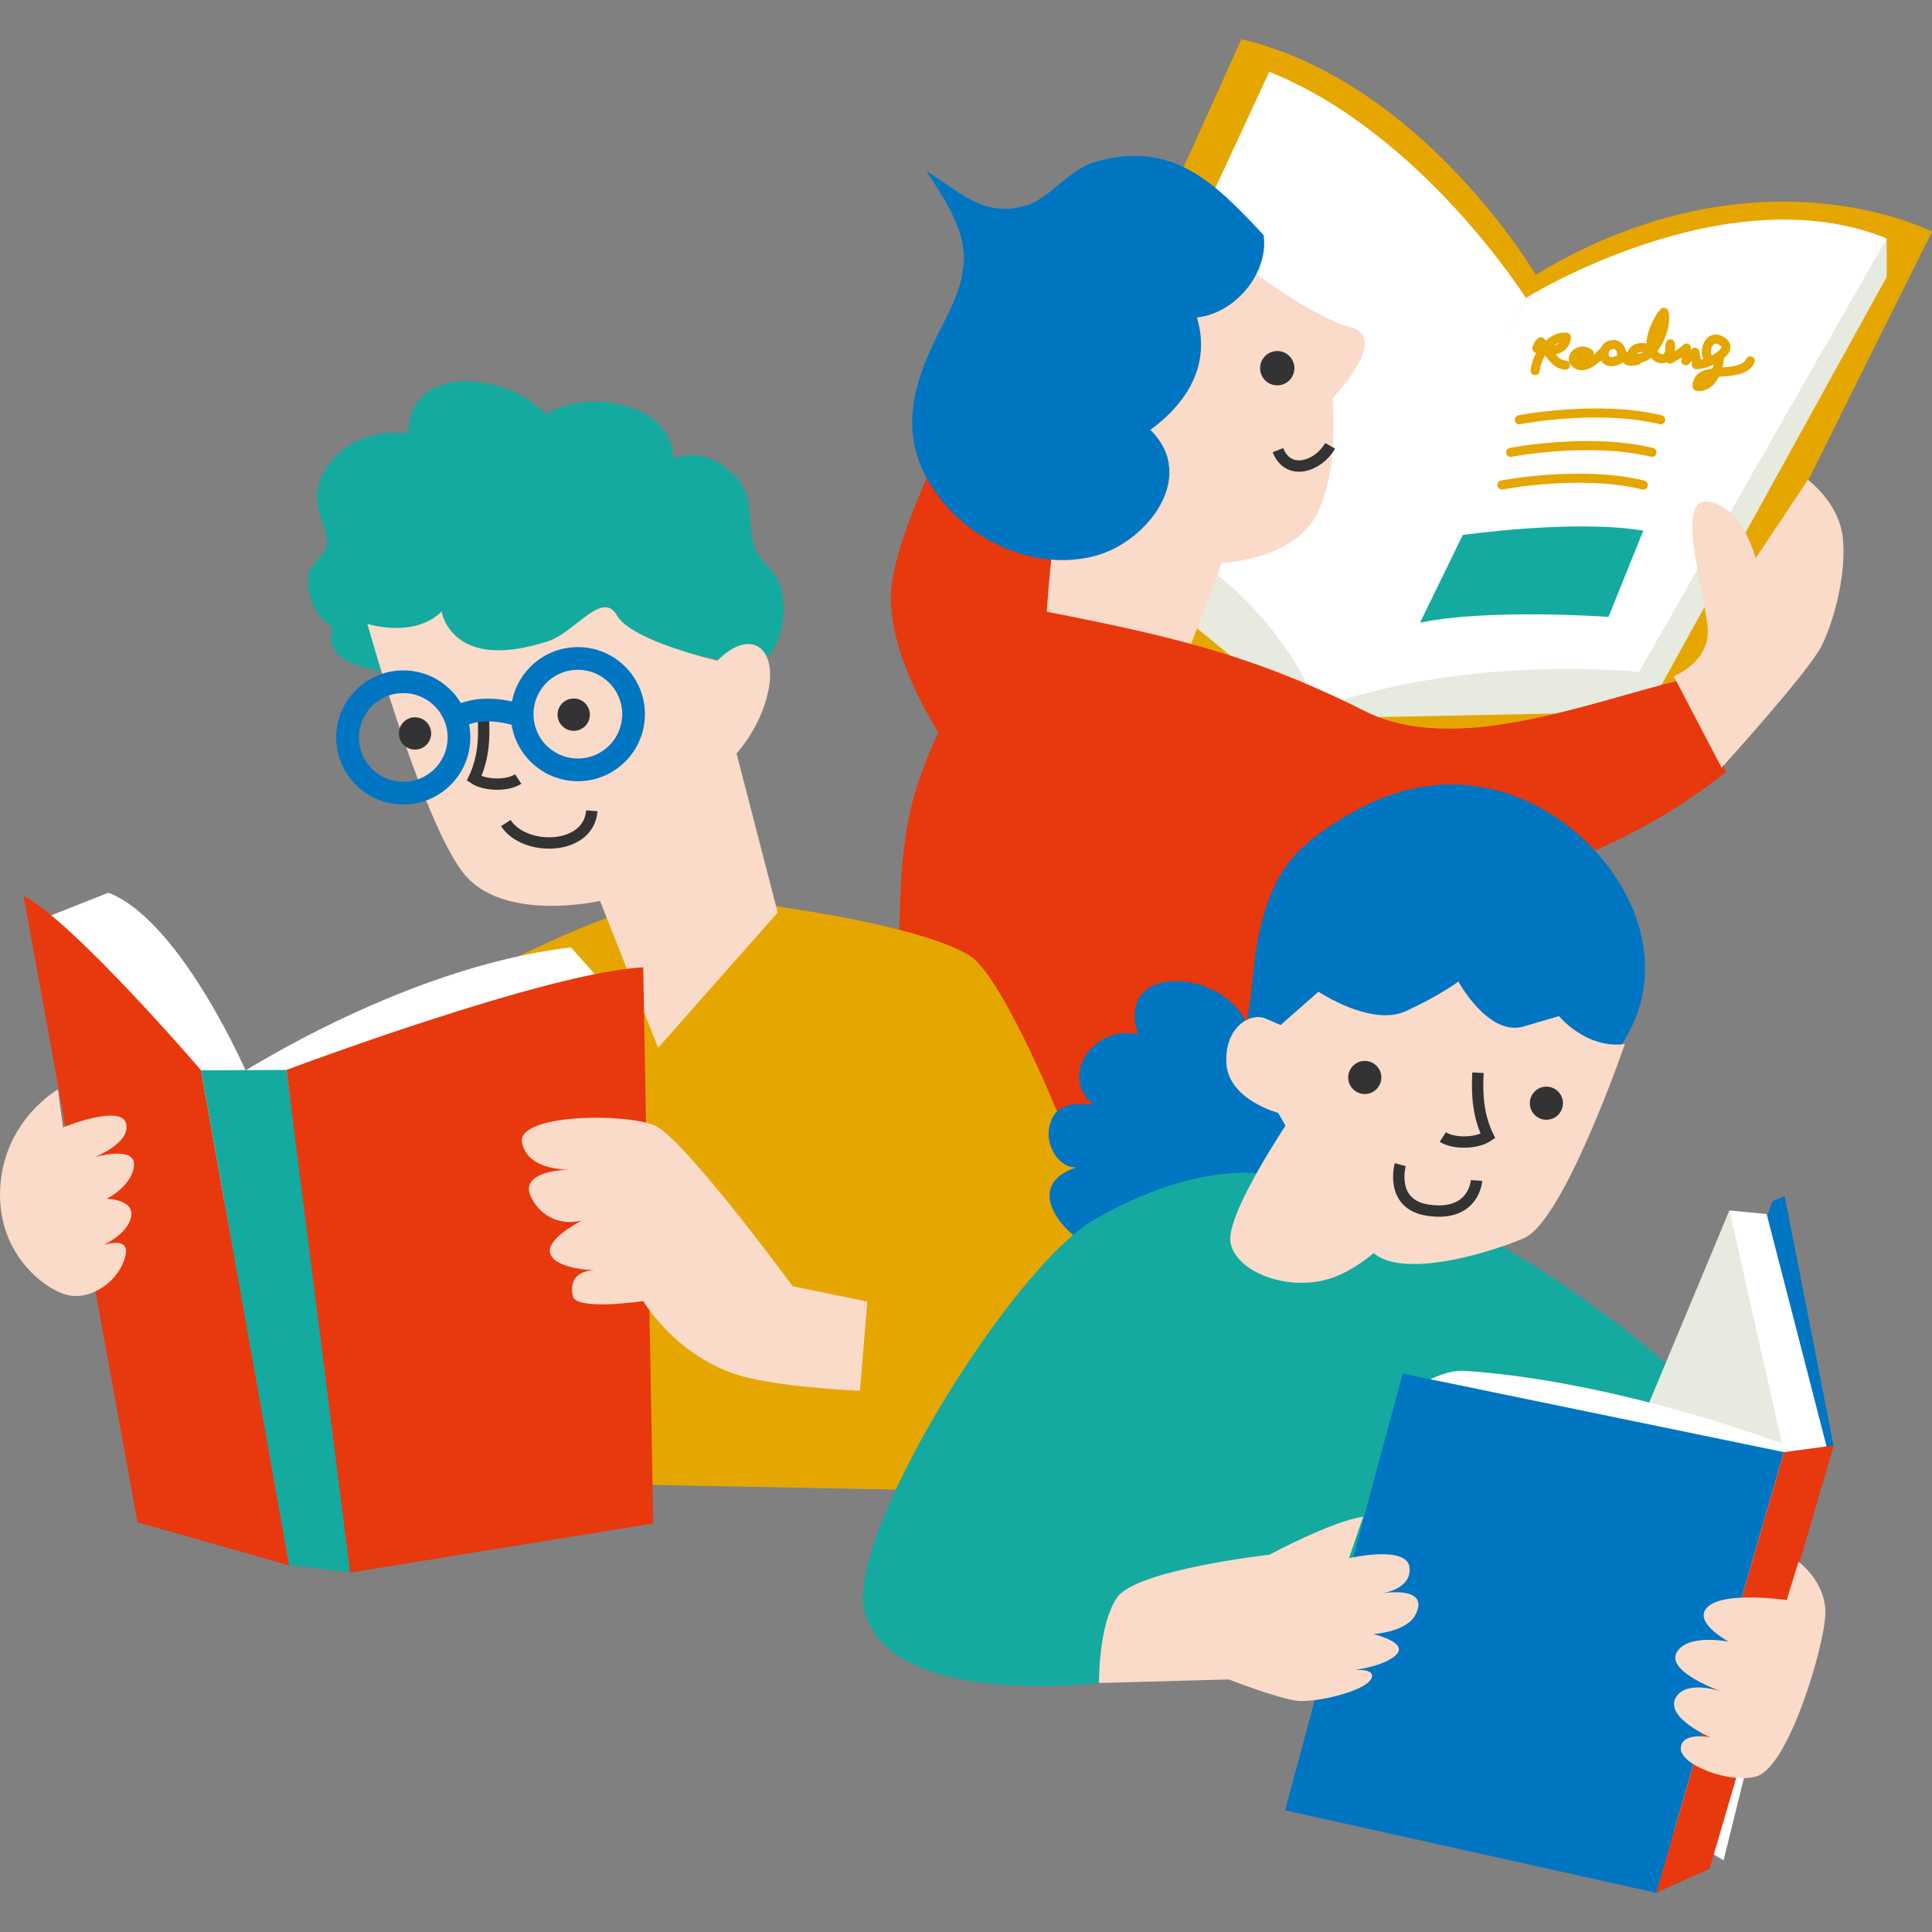 <?xml version="1.0" encoding="UTF-8"?><svg id="_レイヤー_2" xmlns="http://www.w3.org/2000/svg" width="170" height="170" viewBox="0 0 170 170"><rect x="0" y="0" width="170" height="170" fill="#808080" stroke="none"/><defs><style>.cls-1,.cls-2,.cls-3,.cls-4{fill:none;}.cls-5{fill:#e6a600;}.cls-6{fill:#e6eadf;}.cls-2{stroke:#0075c2;stroke-width:1.998px;}.cls-2,.cls-3{stroke-miterlimit:10;}.cls-3{stroke:#333;stroke-width:.999px;}.cls-7{fill:#fadac8;}.cls-4{stroke:#e6a600;stroke-linecap:round;stroke-linejoin:round;stroke-width:.799px;}.cls-8{fill:#fff;}.cls-9{fill:#e8380d;}.cls-10{fill:#14aaa0;}.cls-11{fill:#333;}.cls-12{fill:#0075c2;}</style></defs><g id="illust"><path class="cls-5" d="M135.132,24.169s-9.962-16.936-25.902-20.721l-21.66,48.029,28.703,17.222,31-2.679,22.726-45.636s-15.342-7.97-34.868,3.786Z"/><polygon class="cls-6" points="166.015 20.981 166.015 24.368 144.895 62.623 115.009 63.221 98.472 49.672 111.422 8.03 130.948 29.947 166.015 20.981"/><path class="cls-8" d="M111.682,6.316c13.395,5.358,22.58,19.901,22.58,19.901l-17.605,38.271s-2.679-13.778-22.197-21.049c-19.518-7.272,0,0,0,0L111.682,6.316Z"/><path class="cls-8" d="M134.262,26.217s17.593-10.977,31.753-5.236l-21.803,38.15s-13.778-1.531-26.79,2.679l16.839-35.592Z"/><path class="cls-9" d="M84.892,67.933s-6.506-8.42-6.506-15.309,9.951-23.728,9.951-23.728l8.42,3.062s-6.123,20.284-1.914,28.703c4.21,8.42-9.951,7.272-9.951,7.272Z"/><path class="cls-7" d="M108.542,22.645s6.688,5.24,10.273,6.139-1.577,6.281-1.577,6.281c0,0,.68,6.402-1.447,10.319s-8.283,4.152-8.283,4.152l-3.388,8.942-12.085-3.478s.996-20.67,6.009-26.979,10.496-5.377,10.496-5.377Z"/><path class="cls-9" d="M80.787,68.888c-2.143,6.347-1.347,13.201-1.971,19.851-.518,5.512-2.389,11.099-1.903,16.64,12.153.725,24.693,2.854,37.026,3.062.893-9.45,3.496-19.095,4.307-28.585,12.124-.611,23.979-4.277,33.621-11.923-.651-1.558-3.46-6.531-4.21-8.037-7.999,1.953-19.69,6.64-27.555,2.679-10.535-5.305-18.191-6.837-30.234-9.185,0,0-5.914,6.121-9.08,15.499Z"/><path class="cls-12" d="M111.187,20.685c.479,3.218-2.397,6.881-5.872,7.249,1.242,4.097-.799,7.479-4.094,9.894,4.188,4.09-.25,9.788-4.723,11.048-5.394,1.52-11.514-1.327-14.524-6.067-3.159-4.975-1.418-9.648,1.041-14.352,2.877-5.502,2.234-7.877-1.503-13.388,3.041,1.836,5.063,4.136,8.794,3.013,2.048-.617,3.72-3.145,6.014-3.818,6.837-2.007,10.553,1.803,14.866,6.421Z"/><path class="cls-7" d="M147.274,59.513s2.998-1.212,2.998-3.891-3.062-11.864,0-11.481,4.21,4.975,4.21,4.975l4.593-6.889s2.679,1.914,3.062,4.975-.702,7.335-1.85,9.632-8.802,10.716-8.802,10.716l-4.21-8.037Z"/><circle class="cls-11" cx="112.388" cy="32.398" r="1.509"/><path class="cls-3" d="M117.04,39.229c-1.027,1.81-3.67,2.709-4.593.383"/><path class="cls-10" d="M144.595,46.692l-3.062,7.59s-10.461-.765-16.584.51l3.763-7.718s9.759-1.403,15.883-.383Z"/><path class="cls-4" d="M135.082,32.605c.118-1.321,1.315-3.056,2.745-2.938-.092,1.241-1.572,1.399-2.595.986.137-.327.056-.292.343-.576.693.705,1.08,1.99,2.172,2.054"/><path class="cls-4" d="M138.682,31.522c.539.009.885.054,1.158-.428-.842-.659-2.005.444-1.051.991.723.415,1.831-.619,2.175-1.025"/><path class="cls-4" d="M142.692,31.192c.007-1.238-1.495-1.048-1.544-.142-.065,1.187,1.309.814,1.743.207.309.773.694.481,1.16.463"/><path class="cls-4" d="M145.363,30.907c-1.47-1.046-2.519.741-1.128.612,1.443-.133,2.549-2.927,2.171-4.041-.568.6-1.421,2.449-1.048,3.336.531,1.265,1.784.869,1.62-.564-.126.45-.044.872-.026,1.344.383-.245,1.097-.58,1.436-.967-.046.388.033.796-.052,1.121.22-.322.599-.499.811-.75-.02.301.214.655.111,1.082.765.097,3.561-1.189,2.283-2.042-1.657-1.105-1.97,2.749-.214,1.299-.115,1.108-.623,2.817-1.997,2.66.014-2.047,3.849-.529,4.679-2.24"/><path class="cls-4" d="M133.688,36.933s6.889-1.339,12.438,0"/><path class="cls-4" d="M132.922,39.804s6.889-1.339,12.438,0"/><path class="cls-4" d="M132.157,42.674s6.889-1.339,12.438,0"/><path class="cls-5" d="M68.862,79.834s12.591,1.713,16.576,4.332,15.215,30.45,12.834,34.404c-2.381,3.954-15.812,12.575-15.812,12.575l-45.587-.877s-18.908-21.339-18.687-26.944,31.64-22.645,39.022-23.631,11.654.141,11.654.141Z"/><path class="cls-10" d="M67.192,58.241c1.573-1.527,2.05-4.105,1.591-6.236-.419-1.944-1.787-2.298-2.314-3.707-1.008-2.693.375-4.871-2.54-7.085-1.549-1.176-2.922-1.468-4.662-.858-.231-5.137-7.859-6.119-11.227-3.9-3.157-3.441-11.853-4.907-12.167,1.704-2.598-.359-5.166.477-6.796,2.525-.866,1.088-1.224,2.014-1.172,3.406.051,1.353.816,2.391.866,3.468.065,1.414-1.594,1.895-1.682,3.364-.103,1.718.859,3.439,2.162,4.325-1.977,6.38,18.051,3.537,20.302,3.357,3.674-.293,7.527-1.148,11.193-.948,2.166.118,4.244,1.049,6.447.587Z"/><path class="cls-7" d="M48.282,56.402c2.282-.753,4.731-4.51,6.001-2.255s8.844,3.982,8.844,3.982c2.778-2.795,5.073-1.299,4.565,2.162s-2.883,6.007-2.883,6.007l3.624,13.999-10.524,11.906-5.113-12.932s-8.003,1.836-11.671-2.038-8.799-22.338-8.799-22.338c0,0,4.132,1.31,6.535-1.092,0,0,.824,5.437,9.422,2.598Z"/><path class="cls-8" d="M21.9,94.829s-5.865-13.755-12.352-16.278l-6.448,2.547,13.565,39.881,5.236-26.15Z"/><path class="cls-8" d="M19.997,95.2s15.123-10.082,30.245-11.835l3.507,3.945-27.894,17.171-5.858-9.281Z"/><path class="cls-9" d="M17.693,94.178s-11.195-13.049-15.625-15.367l10.027,55.139,13.353,3.793-7.754-43.565Z"/><polygon class="cls-10" points="25.447 137.744 17.693 94.178 25.203 94.145 31.172 138.376 25.447 137.744"/><path class="cls-9" d="M25.203,94.145s22.965-8.628,31.395-9.027l.883,48.933-26.669,4.325-5.609-44.231Z"/><path class="cls-7" d="M69.748,113.172s-9.568-13.031-12.14-14.142-12.257-1.03-11.669,1.558,4.43,2.317,4.43,2.317c0,0-5.097-.047-3.524,2.652s4.366,1.841,4.366,1.841c0,0-3.413,1.668-2.746,3.033s4.303,1.365,4.303,1.365c0,0-2.922-.373-2.365,2.255.278,1.313,6.196.436,6.196.436,0,0,3.184,5.408,9.424,6.794,3.945.877,9.643,1.096,9.643,1.096l.65-7.843-6.567-1.362Z"/><path class="cls-7" d="M5.542,99.199s5.12-2.083,5.553-.341-2.802,2.973-2.802,2.973c0,0,3.654-1.088,3.497.733s-2.409,2.921-2.409,2.921c0,0,2.803.026,2.056,1.925s-3.837,2.712-3.837,2.712c0,0,3.942-1.926,3.444.34s-3.064,4.008-5.133,3.484S-.389,110.188.029,104.334c.418-5.854,5.067-8.474,5.067-8.474l.446,3.339Z"/><circle class="cls-2" cx="35.485" cy="64.89" r="4.901"/><circle class="cls-2" cx="50.846" cy="62.84" r="4.901"/><circle class="cls-11" cx="50.482" cy="62.885" r="1.421"/><circle class="cls-11" cx="36.518" cy="64.537" r="1.421"/><path class="cls-3" d="M42.523,63.057c.122,1.874.022,3.686-.804,5.438.966.649,2.947.668,3.876.053"/><path class="cls-2" d="M39.439,63.635c1.683-1.403,3.977-1.349,5.954-.795"/><path class="cls-3" d="M44.507,72.424c1.654,2.544,7.305,2.428,7.568-1.081"/><path class="cls-12" d="M142.098,92.729c6.951-9.011-.903-20.677-10.362-23.17-4.816-1.269-9.375-.17-13.529,2.377-4.365,2.677-6.114,4.746-7.336,9.807-.681,2.82-.594,5.498-1.202,8.28-2.071-4.753-11.626-5.433-9.528,1.005-3.753-.948-7.094,3.585-3.949,6.157-1.918-.108-3.334-.061-3.832,1.833-.439,1.664.748,3.756,2.346,3.706-5.842,1.95.593,7.982,4.159,7.973,6.373-.016,11.818-4.418,15.041-9.555.778-1.239,1.275-3.493,2.177-4.448,1.381-1.462,3.274-1.006,5.248-1.186,6.709-.611,13.488-.832,20.766-2.778Z"/><polygon class="cls-12" points="161.333 127.178 157.032 105.238 155.941 105.712 141.9 145.25 157.211 140.79 161.333 127.178"/><path class="cls-10" d="M111.202,103.315s-5.877-1.204-14.878,3.974c-7.375,4.243-22.168,28.221-20.229,34.636,2.671,8.839,22.05,6.004,22.05,6.004l51.367-1.513s3.351-15.856,1.967-20.642-20.563-18.131-25.642-18.945-14.635-3.514-14.635-3.514Z"/><polygon class="cls-8" points="160.704 127.198 155.449 106.821 152.177 106.512 133.294 152.728 151.658 163.697 160.704 127.198"/><polygon class="cls-6" points="152.177 106.512 156.965 127.775 140.36 134.781 152.177 106.512"/><path class="cls-8" d="M158.836,127.76s-15.458-6.159-29.992-7.144c-1.853-.126-4.188,1.416-4.188,1.416l-5.454,24.918,39.634-19.191Z"/><polygon class="cls-12" points="156.965 127.775 123.424 120.862 113.078 159.291 145.739 166.553 156.965 127.775"/><polygon class="cls-9" points="156.965 127.775 161.36 127.188 150.427 164.436 145.739 166.553 156.965 127.775"/><path class="cls-7" d="M142.977,91.866s-5.37,15.628-8.902,17.094c-3.532,1.466-10.239,3.355-12.974,1.483s-8.63-12.517-8.63-12.517c0,0-4.379-1.155-4.559-4.362-.18-3.207,2.132-4.51,3.45-3.94l1.319.57,3.337-2.931s4.64,3.109,7.684,1.708,4.623-2.605,4.623-2.605c0,0,2.638,4.867,5.747,3.955l3.109-.912s2.377,2.914,5.796,2.457Z"/><path class="cls-7" d="M114.359,97.177s-6.673,9.589-6.07,12.242,5.291,4.264,8.856,3.043,6.315-4.819,6.315-4.819l-9.101-10.466Z"/><path class="cls-7" d="M96.707,148.09s-.084-5.052,1.576-7.511,13.413-3.779,13.413-3.779c0,0,5.567-2.98,8.253-3.338l-1.253,3.647s5.062-1.173,5.323.781-2.425,2.312-2.425,2.312c0,0,4.243-.741,2.979,1.839-.781,1.595-3.744,1.742-3.744,1.742,0,0,2.981.689,2.096,1.739s-3.724,1.429-3.724,1.429c0,0,2.027-.177,1.416.836s-4.67,2.021-6.367,1.875-6.123-1.885-6.123-1.885l-11.421.313Z"/><path class="cls-7" d="M158.253,137.42s2.475,1.782,2.361,4.655-3.218,13.384-6.054,14.228c-2.271.676-6.715-.968-6.666-2.465s2.604-.969,2.604-.969c0,0-3.956-1.709-3.069-3.442s4.151-.554,4.151-.554c0,0-4.949-1.7-4.062-3.434s4.59-.986,4.59-.986c0,0-3.346-1.79-1.783-3.117s6.886-.546,6.886-.546l1.041-3.37Z"/><path class="cls-3" d="M129.924,103.872s-.201,3.225-4.276,2.614c-3.419-.513-2.437-4.006-2.437-4.006"/><circle class="cls-11" cx="120.088" cy="94.809" r="1.457"/><circle class="cls-11" cx="136.07" cy="97.073" r="1.457"/><path class="cls-3" d="M130.051,94.389c-.107,1.923.012,3.78.875,5.568-.984.675-3.015.712-3.973.091"/><rect class="cls-1" width="170" height="170"/></g></svg>